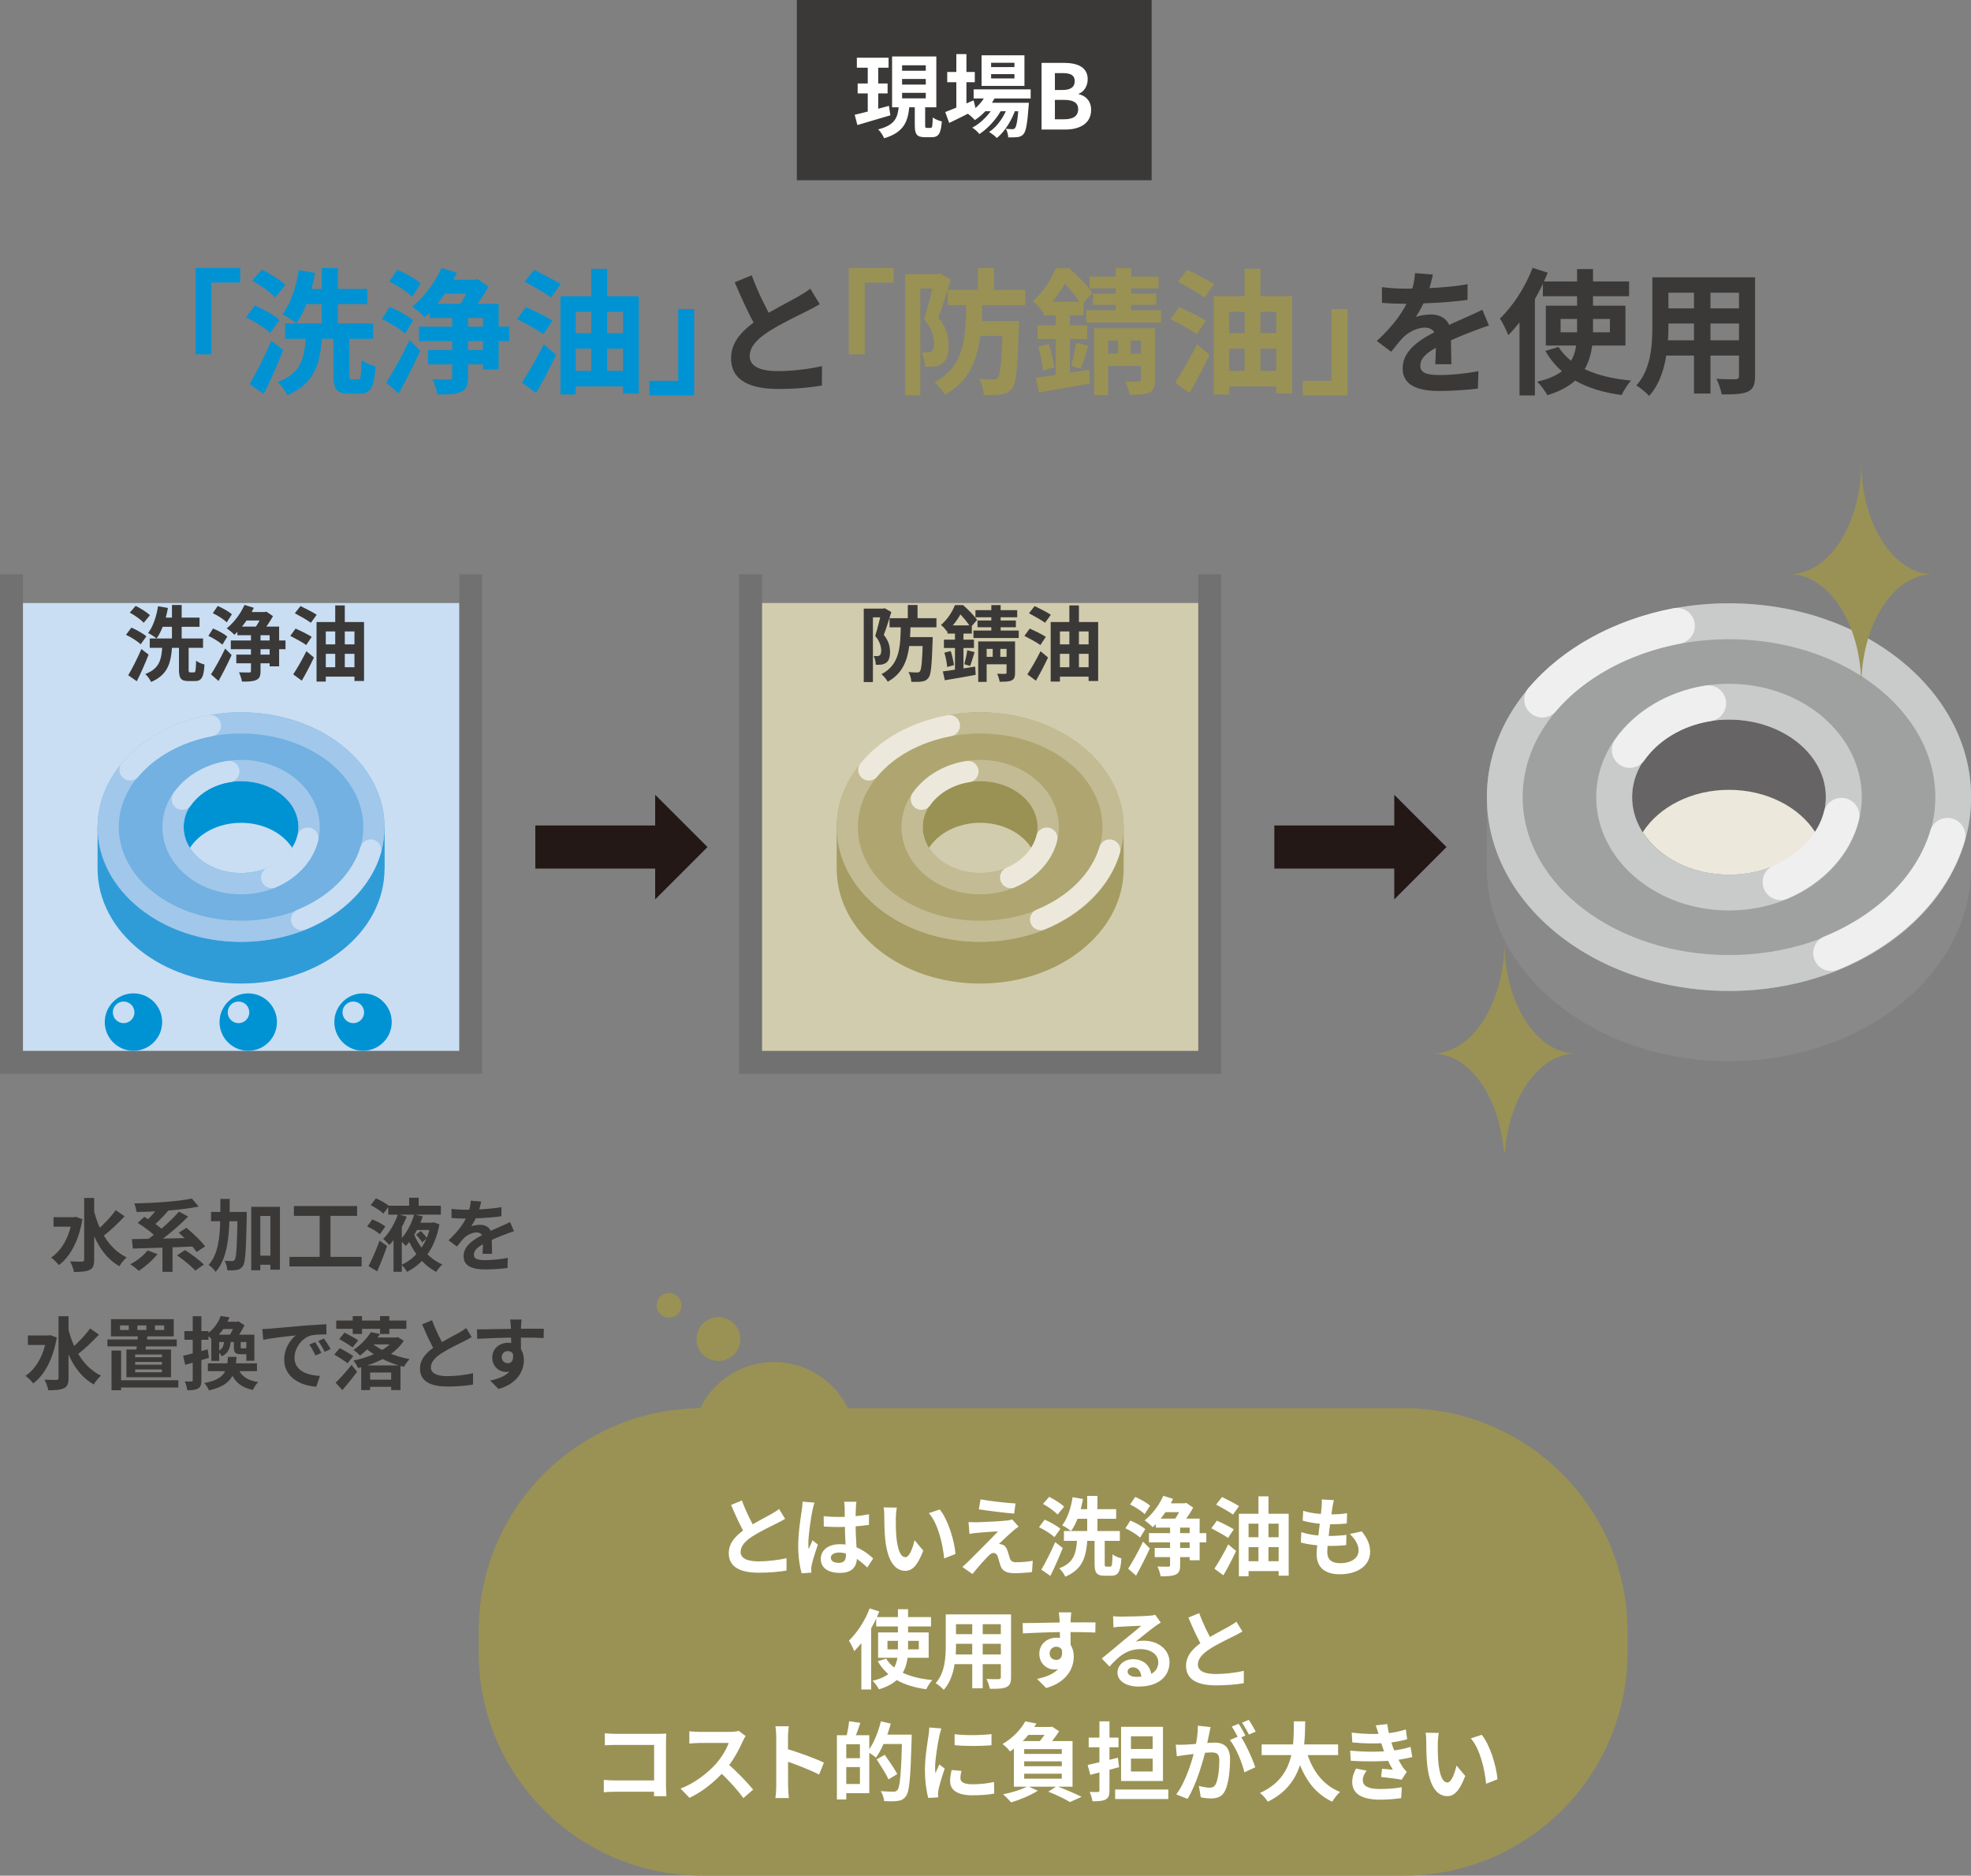 <svg width="350" height="333" viewBox="0 0 350 333" fill="none" xmlns="http://www.w3.org/2000/svg">
<rect x="0" y="0" width="350" height="333" fill="#808080" stroke="none"/>
<rect width="63" height="32" transform="translate(141.5 -0.001)" fill="#3B3938"/>
<path d="M152.156 10.247H157.788V12.023H152.156V10.247ZM152.3 14.823H157.612V16.583H152.3V14.823ZM151.772 20.375C153.324 20.023 155.644 19.399 157.852 18.791L158.108 20.471C156.092 21.079 153.916 21.703 152.252 22.199L151.772 20.375ZM160.188 14.023V15.015H164.396V14.023H160.188ZM160.188 16.487V17.463H164.396V16.487H160.188ZM160.188 11.591V12.567H164.396V11.591H160.188ZM158.412 10.023H166.268V19.047H158.412V10.023ZM162.444 18.343H164.284V22.183C164.284 22.663 164.332 22.711 164.588 22.711C164.7 22.711 165.116 22.711 165.26 22.711C165.532 22.711 165.596 22.455 165.628 20.855C165.996 21.143 166.764 21.447 167.244 21.559C167.084 23.751 166.636 24.359 165.468 24.359C165.18 24.359 164.524 24.359 164.252 24.359C162.764 24.359 162.444 23.815 162.444 22.199V18.343ZM159.612 18.807H161.484C161.244 21.543 160.556 23.479 157.004 24.551C156.812 24.071 156.332 23.335 155.948 22.967C158.988 22.199 159.404 20.839 159.612 18.807ZM154.092 10.951H155.948V20.359L154.092 20.631V10.951ZM172.892 15.863H183.02V17.479H172.892V15.863ZM174.636 18.247H181.212V19.751H174.636V18.247ZM175.244 16.455L176.892 16.871C176.076 18.727 174.636 20.327 173.116 21.319C172.844 20.999 172.204 20.423 171.836 20.167C173.308 19.335 174.588 18.007 175.244 16.455ZM180.908 18.247H182.7C182.7 18.247 182.684 18.679 182.652 18.903C182.428 22.039 182.172 23.335 181.74 23.815C181.436 24.167 181.084 24.295 180.668 24.343C180.3 24.391 179.692 24.407 179.036 24.391C179.02 23.927 178.86 23.271 178.62 22.871C179.116 22.919 179.548 22.935 179.756 22.935C179.98 22.935 180.108 22.903 180.236 22.743C180.492 22.455 180.732 21.351 180.908 18.503V18.247ZM175.996 13.159V13.927H180.14V13.159H175.996ZM175.996 11.143V11.911H180.14V11.143H175.996ZM174.3 9.815H181.916V15.255H174.3V9.815ZM168.204 12.775H173.1V14.599H168.204V12.775ZM169.82 9.607H171.612V19.559H169.82V9.607ZM167.852 19.895C169.084 19.431 171.036 18.615 172.892 17.815L173.292 19.463C171.692 20.295 169.964 21.159 168.556 21.831L167.852 19.895ZM179.084 18.551L180.38 19.255C179.772 21.175 178.428 23.399 177.004 24.503C176.668 24.135 176.108 23.703 175.628 23.431C177.18 22.471 178.492 20.407 179.084 18.551ZM176.652 18.567L177.916 19.319C177.116 20.967 175.436 22.823 173.916 23.799C173.612 23.399 173.1 22.935 172.652 22.663C174.236 21.863 175.884 20.135 176.652 18.567ZM184.956 22.999V11.159H188.86C191.292 11.159 193.148 11.879 193.148 14.087C193.148 15.175 192.556 16.279 191.548 16.647V16.711C192.812 17.015 193.756 17.927 193.756 19.511C193.756 21.895 191.772 22.999 189.18 22.999H184.956ZM187.324 15.975H188.7C190.204 15.975 190.844 15.383 190.844 14.423C190.844 13.383 190.156 12.983 188.732 12.983H187.324V15.975ZM187.324 21.175H188.972C190.572 21.175 191.452 20.599 191.452 19.383C191.452 18.231 190.604 17.735 188.972 17.735H187.324V21.175Z" fill="white"/>
<path d="M34.712 47.575H42.656V50.167H37.544V62.911H34.712V47.575ZM50.632 57.415H66.256V60.151H50.632V57.415ZM53.488 51.295H65.224V53.983H53.488V51.295ZM57.136 47.599H59.992V58.855H57.136V47.599ZM53.056 47.959L55.96 48.463C55.336 51.919 54.16 55.303 52.648 57.391C52.096 56.959 50.848 56.143 50.152 55.807C51.592 53.959 52.6 50.959 53.056 47.959ZM59.2 59.215H62.032V66.487C62.032 67.231 62.08 67.351 62.512 67.351C62.68 67.351 63.376 67.351 63.592 67.351C64.048 67.351 64.144 66.871 64.216 63.919C64.768 64.399 65.944 64.855 66.688 65.047C66.448 68.815 65.8 69.895 63.88 69.895C63.448 69.895 62.416 69.895 61.984 69.895C59.728 69.895 59.2 69.055 59.2 66.487V59.215ZM54.304 59.719H57.184C56.848 64.471 56.008 68.047 51.016 70.159C50.704 69.439 49.936 68.359 49.312 67.831C53.584 66.223 54.064 63.439 54.304 59.719ZM44.776 49.831L46.504 47.863C47.92 48.559 49.792 49.711 50.68 50.599L48.856 52.807C48.04 51.895 46.24 50.623 44.776 49.831ZM43.672 56.335L45.256 54.223C46.744 54.871 48.688 55.951 49.648 56.791L47.968 59.119C47.08 58.231 45.184 57.055 43.672 56.335ZM44.32 68.191C45.424 66.343 46.984 63.295 48.184 60.511L50.296 62.143C49.288 64.735 48.04 67.543 46.84 69.943L44.32 68.191ZM78.616 49.663H84.856V52.135H78.616V49.663ZM76 62.143H87.352V64.687H76V62.143ZM74.392 57.991H90.424V60.559H74.392V57.991ZM76.312 53.935H88.552V65.575H85.768V56.455H76.312V53.935ZM80.296 55.351H83.104V66.991C83.104 68.407 82.816 69.151 81.832 69.583C80.92 70.015 79.528 70.063 77.656 70.039C77.536 69.271 77.152 68.095 76.792 67.327C77.992 67.375 79.384 67.375 79.768 67.375C80.176 67.351 80.296 67.279 80.296 66.943V55.351ZM78.4 47.575L81.136 48.415C79.744 51.415 77.512 54.439 75.448 56.335C74.968 55.807 73.84 54.871 73.192 54.439C75.256 52.807 77.248 50.191 78.4 47.575ZM83.704 49.663H84.352L84.808 49.543L86.752 50.863C85.936 52.375 84.568 54.391 83.464 55.639C82.936 55.231 82.048 54.631 81.472 54.319C82.336 53.167 83.296 51.343 83.704 50.215V49.663ZM69.112 49.999L70.552 47.887C71.944 48.463 73.792 49.495 74.704 50.335L73.192 52.687C72.352 51.823 70.552 50.671 69.112 49.999ZM67.816 56.647L69.184 54.487C70.576 55.039 72.448 56.047 73.36 56.863L71.92 59.239C71.056 58.423 69.232 57.295 67.816 56.647ZM68.584 67.927C69.76 66.127 71.416 63.127 72.736 60.367L74.632 62.263C73.48 64.807 72.088 67.543 70.792 69.871L68.584 67.927ZM101.152 65.839H112.048V68.599H101.152V65.839ZM101.224 59.143H111.952V61.903H101.224V59.143ZM104.992 47.719H107.8V67.735H104.992V47.719ZM99.52 52.591H113.44V69.871H110.632V55.351H102.232V70.039H99.52V52.591ZM93.16 50.023L94.816 47.911C96.256 48.607 98.464 49.711 99.568 50.455L97.864 52.807C96.832 52.039 94.672 50.815 93.16 50.023ZM91.816 56.647L93.376 54.511C94.84 55.159 97.024 56.215 98.104 56.935L96.496 59.335C95.488 58.591 93.328 57.415 91.816 56.647ZM92.68 67.927C93.76 66.295 95.32 63.631 96.544 61.135L98.752 62.983C97.696 65.239 96.424 67.663 95.2 69.775L92.68 67.927ZM123.264 70.207H115.32V67.615H120.432V54.871H123.264V70.207Z" fill="#0093D4"/>
<path d="M145.562 54.007C144.818 54.439 144.05 54.871 143.162 55.303C141.674 56.047 138.674 57.463 136.466 58.879C134.474 60.175 133.13 61.567 133.13 63.223C133.13 64.951 134.81 65.887 138.146 65.887C140.594 65.887 143.834 65.503 145.97 64.999L145.946 68.455C143.882 68.791 141.362 69.055 138.242 69.055C133.442 69.055 129.818 67.711 129.818 63.583C129.818 60.535 132.05 58.399 134.906 56.527C137.186 55.015 140.21 53.527 141.674 52.687C142.586 52.159 143.258 51.751 143.882 51.247L145.562 54.007ZM133.49 48.871C134.642 52.063 136.154 54.943 137.282 56.959L134.546 58.543C133.226 56.359 131.786 53.215 130.466 50.119L133.49 48.871ZM254.445 48.751C254.253 49.639 253.941 51.055 253.269 52.783C252.765 53.959 252.069 55.327 251.397 56.287C252.045 55.999 253.317 55.831 254.133 55.831C256.125 55.831 257.637 57.007 257.637 59.239C257.637 60.535 257.709 63.151 257.733 64.663H254.853C254.949 63.535 254.997 61.495 254.973 60.199C254.973 58.663 254.013 58.159 253.005 58.159C251.685 58.159 250.173 58.951 249.261 59.815C248.541 60.535 247.869 61.399 247.053 62.455L244.485 60.535C247.557 57.703 249.405 55.111 250.413 52.471C250.893 51.175 251.205 49.711 251.277 48.487L254.445 48.751ZM245.397 50.983C246.621 51.151 248.397 51.247 249.621 51.247C252.789 51.247 257.133 51.079 260.613 50.455L260.589 53.239C257.205 53.719 252.381 53.935 249.453 53.935C248.469 53.935 246.717 53.887 245.397 53.767V50.983ZM264.405 57.799C263.661 58.015 262.365 58.495 261.549 58.807C259.989 59.407 257.829 60.271 255.573 61.423C253.389 62.551 252.213 63.583 252.213 64.903C252.213 66.223 253.365 66.583 255.693 66.583C257.733 66.583 260.421 66.319 262.533 65.887L262.437 68.983C260.829 69.199 257.901 69.415 255.621 69.415C251.877 69.415 249.069 68.479 249.069 65.383C249.069 62.047 252.501 60.079 255.381 58.639C257.589 57.487 259.101 56.911 260.541 56.239C261.477 55.831 262.317 55.447 263.229 54.991L264.405 57.799ZM273.975 49.975H289.287V52.591H273.975V49.975ZM277.119 56.623V58.999H285.879V56.623H277.119ZM274.503 54.271H288.639V61.351H274.503V54.271ZM276.759 61.591C278.895 65.047 283.431 66.991 289.647 67.567C289.047 68.191 288.327 69.343 287.967 70.135C281.463 69.247 277.023 66.823 274.407 62.311L276.759 61.591ZM280.047 47.767H282.879V58.735C282.879 63.631 281.655 68.095 274.767 70.159C274.431 69.511 273.591 68.359 272.967 67.759C279.423 66.319 280.047 62.647 280.047 58.711V47.767ZM272.151 47.551L274.839 48.415C273.207 52.495 270.567 56.791 267.831 59.503C267.591 58.831 266.823 57.247 266.343 56.551C268.623 54.391 270.855 50.983 272.151 47.551ZM269.823 54.247L272.535 51.511L272.559 51.535V70.207H269.823V54.247ZM295.071 49.231H309.807V51.967H295.071V49.231ZM295.071 54.751H309.855V57.439H295.071V54.751ZM295.023 60.415H309.951V63.127H295.023V60.415ZM293.415 49.231H296.271V57.871C296.271 61.687 295.791 67.087 292.839 70.303C292.383 69.751 291.207 68.791 290.583 68.431C293.199 65.527 293.415 61.231 293.415 57.847V49.231ZM308.799 49.231H311.655V66.775C311.655 68.311 311.319 69.079 310.359 69.535C309.351 69.991 307.911 70.039 305.727 70.015C305.607 69.247 305.175 67.999 304.791 67.255C306.159 67.351 307.743 67.327 308.175 67.327C308.631 67.303 308.799 67.159 308.799 66.751V49.231ZM300.807 50.311H303.735V69.871H300.807V50.311Z" fill="#3B3938"/>
<path d="M150.727 47.575H158.671V50.167H153.559V62.911H150.727V47.575ZM168.304 51.463H182.056V54.151H168.304V51.463ZM173.152 57.007H179.08V59.623H173.152V57.007ZM173.656 47.599H176.512V52.399H173.656V47.599ZM178.072 57.007H180.952C180.952 57.007 180.928 57.823 180.928 58.207C180.688 65.239 180.472 68.023 179.728 68.935C179.176 69.655 178.624 69.895 177.808 70.015C177.112 70.159 175.936 70.135 174.688 70.111C174.664 69.247 174.328 68.047 173.848 67.255C174.904 67.351 175.888 67.375 176.368 67.375C176.752 67.375 176.968 67.303 177.208 67.039C177.664 66.487 177.904 64.039 178.072 57.511V57.007ZM171.616 52.903H174.472C174.304 60.559 173.896 66.703 167.776 70.087C167.416 69.391 166.576 68.383 165.928 67.879C171.448 64.975 171.496 59.767 171.616 52.903ZM160.744 48.655H166.768V51.223H163.432V70.183H160.744V48.655ZM165.976 48.655H166.456L166.864 48.535L168.832 49.663C168.184 51.775 167.344 54.463 166.624 56.359C168.16 58.255 168.448 59.935 168.448 61.351C168.448 62.935 168.112 63.967 167.32 64.519C166.936 64.807 166.456 64.975 165.928 65.071C165.472 65.119 164.848 65.119 164.272 65.119C164.248 64.375 164.056 63.271 163.648 62.551C164.08 62.575 164.416 62.575 164.728 62.575C164.992 62.575 165.232 62.503 165.424 62.359C165.712 62.143 165.856 61.663 165.856 60.967C165.856 59.839 165.52 58.327 164.104 56.671C164.8 54.511 165.616 51.055 165.976 49.519V48.655ZM198.544 59.215H200.776V64.039H198.544V59.215ZM194.296 58.279H203.416V60.463H196.768V70.135H194.296V58.279ZM202.6 58.279H205.096V67.447C205.096 68.623 204.904 69.319 204.088 69.703C203.272 70.087 202.144 70.087 200.584 70.087C200.488 69.391 200.152 68.407 199.84 67.735C200.8 67.783 201.88 67.783 202.168 67.783C202.48 67.783 202.6 67.687 202.6 67.423V58.279ZM195.76 62.791H203.704V64.975H195.76V62.791ZM185.272 53.575H192.424V55.975H185.272V53.575ZM184.24 57.751H193.048V60.199H184.24V57.751ZM184.384 61.567L186.232 61.087C186.664 62.407 187.048 64.111 187.192 65.215L185.2 65.767C185.128 64.615 184.768 62.911 184.384 61.567ZM183.928 67.063C186.328 66.751 189.952 66.199 193.408 65.647L193.552 68.071C190.432 68.671 187.048 69.223 184.504 69.655L183.928 67.063ZM191.08 60.871L193.24 61.399C192.784 62.839 192.328 64.447 191.92 65.455L190.216 64.951C190.528 63.823 190.936 62.071 191.08 60.871ZM187.48 54.607H189.976V67.495L187.48 67.927V54.607ZM187.48 47.623H189.04V48.151H189.856V48.919C188.944 50.743 187.504 53.215 185.128 55.375C184.768 54.775 183.928 53.839 183.376 53.455C185.368 51.751 186.736 49.495 187.48 47.623ZM187.84 47.623H189.856C191.296 48.895 193.096 50.695 193.96 51.967L192.064 54.175C191.32 52.903 189.664 50.791 188.296 49.639H187.84V47.623ZM193.48 49.111H205.72V51.199H193.48V49.111ZM194.08 52.135H205.336V54.127H194.08V52.135ZM192.904 55.087H206.176V57.271H192.904V55.087ZM198.136 47.623H200.872V56.479H198.136V47.623ZM217.168 65.839H228.064V68.599H217.168V65.839ZM217.24 59.143H227.968V61.903H217.24V59.143ZM221.008 47.719H223.816V67.735H221.008V47.719ZM215.536 52.591H229.456V69.871H226.648V55.351H218.248V70.039H215.536V52.591ZM209.176 50.023L210.832 47.911C212.272 48.607 214.48 49.711 215.584 50.455L213.88 52.807C212.848 52.039 210.688 50.815 209.176 50.023ZM207.832 56.647L209.392 54.511C210.856 55.159 213.04 56.215 214.12 56.935L212.512 59.335C211.504 58.591 209.344 57.415 207.832 56.647ZM208.696 67.927C209.776 66.295 211.336 63.631 212.56 61.135L214.768 62.983C213.712 65.239 212.44 67.663 211.216 69.775L208.696 67.927ZM239.28 70.207H231.336V67.615H236.448V54.871H239.28V70.207Z" fill="#9A9254"/>
<path d="M9.501 216.09H13.407V217.784H9.501V216.09ZM14.947 212.674H16.725V223.636C16.725 224.644 16.515 225.148 15.927 225.456C15.325 225.75 14.401 225.82 13.127 225.82C13.057 225.302 12.721 224.448 12.455 223.944C13.379 223.986 14.261 223.986 14.569 223.986C14.849 223.972 14.947 223.888 14.947 223.622V212.674ZM12.833 216.09H13.183L13.477 216.034L14.639 216.454C13.995 220.276 12.455 223.132 10.453 224.602C10.159 224.21 9.473 223.524 9.067 223.272C10.985 221.984 12.357 219.548 12.833 216.454V216.09ZM16.627 214.718C17.523 218.428 19.357 221.732 22.493 223.23C22.073 223.58 21.485 224.28 21.205 224.798C17.957 222.964 16.291 219.324 15.297 214.998L16.627 214.718ZM20.547 214.844L22.129 215.95C20.939 217.21 19.441 218.624 18.265 219.506L17.061 218.554C18.195 217.616 19.679 216.09 20.547 214.844ZM26.217 221.998L27.967 222.656C27.099 223.748 25.741 224.91 24.649 225.624C24.299 225.288 23.571 224.728 23.123 224.462C24.271 223.874 25.503 222.908 26.217 221.998ZM31.439 222.88L32.853 221.928C33.959 222.642 35.457 223.734 36.199 224.504L34.673 225.582C34.029 224.826 32.587 223.664 31.439 222.88ZM24.453 217.112L25.615 216.034C26.777 216.692 28.331 217.742 29.087 218.526L27.827 219.744C27.141 218.96 25.657 217.84 24.453 217.112ZM31.733 218.848L33.105 217.98C34.253 218.932 35.723 220.318 36.423 221.284L34.911 222.278C34.295 221.326 32.881 219.87 31.733 218.848ZM28.849 220.752H30.641V225.806H28.849V220.752ZM23.417 219.982C26.259 219.954 30.739 219.856 34.771 219.772L34.687 221.284C30.711 221.466 26.441 221.592 23.585 221.662L23.417 219.982ZM31.775 215.11L33.413 215.978C31.593 217.84 29.171 219.828 27.281 221.088L25.951 220.22C27.869 218.946 30.291 216.832 31.775 215.11ZM28.233 214.144L29.885 214.942C29.003 215.964 27.925 217.056 27.099 217.742L25.727 217C26.553 216.272 27.617 215.082 28.233 214.144ZM34.085 212.786L35.275 214.214C32.167 214.844 27.883 215.124 24.243 215.166C24.201 214.732 24.005 214.046 23.851 213.654C27.463 213.584 31.579 213.304 34.085 212.786ZM45.355 222.922H48.953V224.546H45.355V222.922ZM37.473 215.166H42.611V216.818H37.473V215.166ZM44.613 214.256H49.709V225.414H48.015V215.88H46.223V225.526H44.613V214.256ZM42.191 215.166H43.815C43.815 215.166 43.815 215.726 43.815 215.936C43.689 221.928 43.591 224.084 43.143 224.742C42.821 225.204 42.527 225.372 42.065 225.456C41.645 225.554 41.015 225.554 40.371 225.526C40.343 225.036 40.161 224.308 39.881 223.832C40.441 223.888 40.945 223.888 41.211 223.888C41.421 223.902 41.547 223.832 41.687 223.636C41.981 223.216 42.093 221.2 42.191 215.544V215.166ZM39.139 212.856H40.791C40.777 218.372 40.721 223.02 38.299 225.806C38.033 225.4 37.473 224.84 37.053 224.574C39.237 222.11 39.125 217.98 39.139 212.856ZM52.187 214.116H63.415V215.866H52.187V214.116ZM51.403 223.146H64.213V224.84H51.403V223.146ZM56.765 215.068H58.683V223.818H56.765V215.068ZM73.887 219.212L74.699 218.554C75.119 218.918 75.595 219.464 75.805 219.828L74.965 220.584C74.769 220.192 74.293 219.618 73.887 219.212ZM68.945 214.06H78.283V215.642H68.945V214.06ZM73.747 217.07H76.785V218.372H73.747V217.07ZM72.655 212.646H74.349V214.732H72.655V212.646ZM70.667 215.558L72.221 216.006C71.507 217.742 70.401 219.744 69.141 221.032C68.889 220.724 68.385 220.234 68.049 219.968C69.183 218.848 70.191 217 70.667 215.558ZM73.551 215.6L75.077 215.964C74.433 217.812 73.369 219.884 72.053 221.2C71.801 220.892 71.311 220.402 71.003 220.164C72.179 219.016 73.131 217.126 73.551 215.6ZM76.491 217.07H76.771L77.023 217L78.031 217.364C77.247 221.648 75.161 224.336 72.277 225.806C72.067 225.428 71.647 224.84 71.311 224.546C73.901 223.398 75.861 220.808 76.491 217.35V217.07ZM65.823 213.962L66.761 212.744C67.545 213.094 68.567 213.654 69.085 214.116L68.077 215.46C67.615 214.984 66.621 214.354 65.823 213.962ZM65.193 217.742L66.117 216.496C66.915 216.804 67.923 217.322 68.427 217.77L67.433 219.128C66.985 218.68 65.977 218.092 65.193 217.742ZM65.445 224.784C66.019 223.678 66.803 221.914 67.405 220.262L68.735 221.2C68.231 222.698 67.587 224.322 66.971 225.708L65.445 224.784ZM73.467 218.974C74.377 221.354 76.225 223.482 78.549 224.49C78.199 224.784 77.709 225.4 77.471 225.806C75.063 224.56 73.257 222.194 72.207 219.352L73.467 218.974ZM69.883 218.512L71.311 217.084L71.353 217.098V225.792H69.883V218.512ZM85.454 213.318C85.342 213.836 85.16 214.662 84.768 215.67C84.474 216.356 84.068 217.154 83.676 217.714C84.054 217.546 84.796 217.448 85.272 217.448C86.434 217.448 87.316 218.134 87.316 219.436C87.316 220.192 87.358 221.718 87.372 222.6H85.692C85.748 221.942 85.776 220.752 85.762 219.996C85.762 219.1 85.202 218.806 84.614 218.806C83.844 218.806 82.962 219.268 82.43 219.772C82.01 220.192 81.618 220.696 81.142 221.312L79.644 220.192C81.436 218.54 82.514 217.028 83.102 215.488C83.382 214.732 83.564 213.878 83.606 213.164L85.454 213.318ZM80.176 214.62C80.89 214.718 81.926 214.774 82.64 214.774C84.488 214.774 87.022 214.676 89.052 214.312L89.038 215.936C87.064 216.216 84.25 216.342 82.542 216.342C81.968 216.342 80.946 216.314 80.176 216.244V214.62ZM91.264 218.596C90.83 218.722 90.074 219.002 89.598 219.184C88.688 219.534 87.428 220.038 86.112 220.71C84.838 221.368 84.152 221.97 84.152 222.74C84.152 223.51 84.824 223.72 86.182 223.72C87.372 223.72 88.94 223.566 90.172 223.314L90.116 225.12C89.178 225.246 87.47 225.372 86.14 225.372C83.956 225.372 82.318 224.826 82.318 223.02C82.318 221.074 84.32 219.926 86 219.086C87.288 218.414 88.17 218.078 89.01 217.686C89.556 217.448 90.046 217.224 90.578 216.958L91.264 218.596ZM4.948 237.09H8.854V238.784H4.948V237.09ZM10.394 233.674H12.172V244.636C12.172 245.644 11.962 246.148 11.374 246.456C10.772 246.75 9.848 246.82 8.574 246.82C8.504 246.302 8.168 245.448 7.902 244.944C8.826 244.986 9.708 244.986 10.016 244.986C10.296 244.972 10.394 244.888 10.394 244.622V233.674ZM8.28 237.09H8.63L8.924 237.034L10.086 237.454C9.442 241.276 7.902 244.132 5.9 245.602C5.606 245.21 4.92 244.524 4.514 244.272C6.432 242.984 7.804 240.548 8.28 237.454V237.09ZM12.074 235.718C12.97 239.428 14.804 242.732 17.94 244.23C17.52 244.58 16.932 245.28 16.652 245.798C13.404 243.964 11.738 240.324 10.744 235.998L12.074 235.718ZM15.994 235.844L17.576 236.95C16.386 238.21 14.888 239.624 13.712 240.506L12.508 239.554C13.642 238.616 15.126 237.09 15.994 235.844ZM27.516 235.312V236.124H29.154V235.312H27.516ZM24.394 235.312V236.124H25.99V235.312H24.394ZM21.314 235.312V236.124H22.868V235.312H21.314ZM19.704 234.206H30.848V237.258H19.704V234.206ZM19.074 237.804H31.38V239.036H19.074V237.804ZM20.488 245.042H31.674V246.33H20.488V245.042ZM19.802 239.778H21.51V246.82H19.802V239.778ZM24.002 241.794V242.284H28.748V241.794H24.002ZM24.002 243.124V243.628H28.748V243.124H24.002ZM24.002 240.478V240.954H28.748V240.478H24.002ZM22.448 239.582H30.372V244.51H22.448V239.582ZM24.52 236.978L26.2 237.09C26.088 238.098 25.906 239.302 25.752 240.086H24.128C24.282 239.26 24.436 238 24.52 236.978ZM39.192 233.632L40.746 233.87C40.144 235.382 39.262 236.81 37.722 237.958C37.484 237.608 36.966 237.132 36.616 236.922C37.974 236.012 38.8 234.766 39.192 233.632ZM39.584 234.654H42.328V235.942H38.814L39.584 234.654ZM39.808 237.902H40.998C40.9 239.26 40.606 240.212 39.374 240.8C39.234 240.506 38.912 240.1 38.66 239.904C39.556 239.512 39.766 238.868 39.808 237.902ZM41.53 237.958H42.748V239.106C42.748 239.358 42.762 239.386 42.972 239.386C43.056 239.386 43.406 239.386 43.504 239.386C43.672 239.386 43.728 239.344 43.756 239.218C43.98 239.386 44.456 239.554 44.792 239.61C44.666 240.226 44.33 240.422 43.686 240.422C43.49 240.422 42.972 240.422 42.776 240.422C41.74 240.422 41.53 240.128 41.53 239.106V237.958ZM36.91 242.046H45.632V243.432H36.91V242.046ZM42.118 242.508C42.608 244.104 43.728 245.056 45.856 245.378C45.506 245.686 45.1 246.344 44.904 246.764C42.426 246.246 41.292 244.93 40.662 242.662L42.118 242.508ZM38.926 236.95H44.106V238.266H38.926V241.612H37.526V236.95H38.926ZM43.742 236.95H45.17V241.584H43.742V236.95ZM41.782 234.654H42.118L42.356 234.598L43.42 235.27C43.014 236.124 42.342 237.202 41.824 237.888C41.516 237.664 41.026 237.356 40.69 237.188C41.11 236.558 41.572 235.55 41.782 234.934V234.654ZM40.48 240.898H42.006C41.796 244.062 41.166 245.91 37.106 246.848C36.966 246.456 36.588 245.854 36.28 245.546C39.92 244.846 40.312 243.46 40.48 240.898ZM32.514 240.702C33.634 240.45 35.3 240.002 36.882 239.554L37.106 241.066C35.664 241.514 34.124 241.962 32.892 242.312L32.514 240.702ZM32.738 236.32H37.022V237.86H32.738V236.32ZM34.222 233.674H35.762V245.028C35.762 245.812 35.622 246.246 35.188 246.498C34.768 246.764 34.166 246.82 33.256 246.82C33.214 246.4 33.018 245.714 32.822 245.252C33.326 245.28 33.816 245.28 33.984 245.266C34.152 245.266 34.222 245.224 34.222 245.028V233.674ZM46.572 235.956C47.117 235.942 47.678 235.914 47.944 235.886C49.105 235.774 51.416 235.578 53.977 235.354C55.434 235.242 56.959 235.144 57.953 235.102L57.968 236.908C57.212 236.908 56.008 236.922 55.252 237.09C53.572 237.538 52.297 239.358 52.297 241.024C52.297 243.32 54.453 244.16 56.819 244.272L56.161 246.19C53.236 246.008 50.464 244.426 50.464 241.388C50.464 239.386 51.597 237.79 52.535 237.076C51.233 237.216 48.364 237.524 46.754 237.874L46.572 235.956ZM55.965 238.28C56.301 238.77 56.806 239.624 57.072 240.184L56.022 240.646C55.657 239.89 55.364 239.33 54.929 238.714L55.965 238.28ZM57.52 237.636C57.883 238.126 58.416 238.952 58.709 239.498L57.66 240.002C57.282 239.246 56.959 238.714 56.511 238.098L57.52 237.636ZM65.32 244.944H69.954V246.218H65.32V244.944ZM66.019 237.454H70.388V238.686H66.019V237.454ZM64.144 242.41H71.115V246.792H69.463V243.67H65.725V246.792H64.144V242.41ZM66.047 238.462C67.433 239.708 70.192 240.814 72.725 241.304C72.389 241.64 71.942 242.27 71.718 242.662C69.183 242.046 66.412 240.73 64.718 239.162L66.047 238.462ZM70.066 237.454H70.374L70.639 237.384L71.704 238.028C70.108 240.548 66.761 242.116 63.584 242.886C63.416 242.494 63.051 241.864 62.758 241.542C65.698 240.982 68.889 239.54 70.066 237.692V237.454ZM59.593 245.49C60.364 244.748 61.483 243.502 62.422 242.326L63.416 243.544C62.617 244.622 61.679 245.784 60.797 246.792L59.593 245.49ZM60.237 237.72L61.19 236.586C61.917 236.964 63.038 237.566 63.611 237.958L62.617 239.218C62.086 238.826 60.98 238.154 60.237 237.72ZM59.355 240.492L60.322 239.344C61.078 239.722 62.184 240.352 62.73 240.772L61.721 242.032C61.203 241.612 60.126 240.926 59.355 240.492ZM65.865 236.502L67.475 236.838C66.566 238.196 65.418 239.512 63.919 240.674C63.654 240.352 63.121 239.876 62.758 239.666C64.157 238.742 65.236 237.496 65.865 236.502ZM62.632 233.66H64.284V236.838H62.632V233.66ZM67.49 233.66H69.141V236.838H67.49V233.66ZM59.706 234.444H72.165V235.914H59.706V234.444ZM83.764 237.384C83.33 237.636 82.882 237.888 82.364 238.14C81.496 238.574 79.746 239.4 78.458 240.226C77.296 240.982 76.512 241.794 76.512 242.76C76.512 243.768 77.492 244.314 79.438 244.314C80.866 244.314 82.756 244.09 84.002 243.796L83.988 245.812C82.784 246.008 81.314 246.162 79.494 246.162C76.694 246.162 74.58 245.378 74.58 242.97C74.58 241.192 75.882 239.946 77.548 238.854C78.878 237.972 80.642 237.104 81.496 236.614C82.028 236.306 82.42 236.068 82.784 235.774L83.764 237.384ZM76.722 234.388C77.394 236.25 78.276 237.93 78.934 239.106L77.338 240.03C76.568 238.756 75.728 236.922 74.958 235.116L76.722 234.388ZM92.619 234.262C92.577 234.5 92.535 235.242 92.521 235.466C92.479 236.39 92.507 239.246 92.521 240.366L90.771 239.778C90.771 238.91 90.771 236.222 90.715 235.48C90.673 234.92 90.617 234.444 90.589 234.262H92.619ZM84.695 236.012C86.781 236.012 90.477 235.9 92.227 235.9C93.655 235.9 95.783 235.886 96.567 235.9L96.539 237.552C95.671 237.51 94.243 237.468 92.185 237.468C89.637 237.468 86.851 237.58 84.737 237.692L84.695 236.012ZM92.283 240.156C92.283 242.438 91.443 243.572 89.833 243.572C88.755 243.572 87.411 242.718 87.411 241.01C87.411 239.428 88.699 238.392 90.211 238.392C92.059 238.392 93.025 239.75 93.025 241.486C93.025 243.32 91.947 245.63 88.531 246.596L87.047 245.112C89.427 244.594 91.289 243.656 91.289 241.206C91.289 240.296 90.799 239.862 90.183 239.862C89.637 239.862 89.091 240.24 89.091 240.982C89.091 241.612 89.609 242.018 90.183 242.018C90.841 242.018 91.415 241.458 90.967 239.792L92.283 240.156Z" fill="#3B3938"/>
<g clip-path="url(#clip0_893_3072)">
<path d="M83.589 107.059H2.039V188.607H83.589V107.059Z" fill="#C9DEF3"/>
<path d="M95.06 150.381H117.602" stroke="#231815" stroke-width="7.652" stroke-miterlimit="10"/>
<path d="M116.342 141.105V159.674L125.635 150.381L116.342 141.105Z" fill="#231815"/>
<path d="M226.289 150.381H248.831" stroke="#231815" stroke-width="7.652" stroke-miterlimit="10"/>
<path d="M247.588 141.105V159.674L256.864 150.381L247.588 141.105Z" fill="#231815"/>
<path d="M214.836 107.059H133.286V188.607H214.836V107.059Z" fill="#D2CCAE"/>
<path d="M157.96 109.75H166.291V111.379H157.96V109.75ZM160.897 113.109H164.488V114.694H160.897V113.109ZM161.202 107.409H162.932V110.317H161.202V107.409ZM163.878 113.109H165.622C165.622 113.109 165.608 113.603 165.608 113.836C165.462 118.096 165.332 119.783 164.881 120.335C164.546 120.772 164.212 120.917 163.718 120.99C163.296 121.077 162.583 121.062 161.827 121.048C161.813 120.524 161.609 119.797 161.318 119.318C161.958 119.376 162.554 119.39 162.845 119.39C163.078 119.39 163.209 119.347 163.354 119.187C163.63 118.852 163.776 117.369 163.878 113.414V113.109ZM159.966 110.623H161.697C161.595 115.261 161.348 118.983 157.64 121.033C157.422 120.612 156.913 120.001 156.52 119.696C159.864 117.936 159.894 114.781 159.966 110.623ZM153.38 108.049H157.029V109.605H155.008V121.091H153.38V108.049ZM156.549 108.049H156.84L157.087 107.976L158.28 108.66C157.887 109.939 157.378 111.568 156.942 112.716C157.872 113.865 158.047 114.883 158.047 115.741C158.047 116.7 157.843 117.326 157.364 117.66C157.131 117.834 156.84 117.936 156.52 117.994C156.244 118.024 155.866 118.024 155.517 118.024C155.502 117.573 155.386 116.904 155.139 116.468C155.401 116.482 155.604 116.482 155.793 116.482C155.953 116.482 156.099 116.439 156.215 116.351C156.389 116.221 156.477 115.93 156.477 115.508C156.477 114.825 156.273 113.909 155.415 112.905C155.837 111.597 156.331 109.503 156.549 108.572V108.049ZM176.28 114.447H177.632V117.369H176.28V114.447ZM173.707 113.88H179.232V115.203H175.204V121.062H173.707V113.88ZM178.737 113.88H180.25V119.434C180.25 120.146 180.133 120.568 179.639 120.801C179.145 121.033 178.461 121.033 177.516 121.033C177.458 120.612 177.254 120.015 177.065 119.608C177.647 119.637 178.301 119.637 178.476 119.637C178.665 119.637 178.737 119.579 178.737 119.419V113.88ZM174.594 116.613H179.406V117.936H174.594V116.613ZM168.24 111.03H172.572V112.484H168.24V111.03ZM167.614 113.56H172.951V115.043H167.614V113.56ZM167.702 115.872L168.821 115.581C169.083 116.38 169.316 117.413 169.403 118.082L168.196 118.416C168.152 117.718 167.934 116.686 167.702 115.872ZM167.425 119.201C168.879 119.012 171.075 118.678 173.169 118.343L173.256 119.812C171.366 120.175 169.316 120.51 167.774 120.772L167.425 119.201ZM171.758 115.45L173.067 115.77C172.791 116.642 172.514 117.616 172.267 118.227L171.235 117.922C171.424 117.238 171.671 116.177 171.758 115.45ZM169.577 111.655H171.089V119.463L169.577 119.725V111.655ZM169.577 107.424H170.522V107.744H171.017V108.209C170.464 109.314 169.592 110.812 168.152 112.12C167.934 111.757 167.425 111.19 167.091 110.957C168.298 109.925 169.127 108.558 169.577 107.424ZM169.795 107.424H171.017C171.889 108.194 172.98 109.285 173.503 110.056L172.354 111.393C171.904 110.623 170.9 109.343 170.072 108.645H169.795V107.424ZM173.212 108.325H180.628V109.59H173.212V108.325ZM173.576 110.157H180.395V111.364H173.576V110.157ZM172.863 111.946H180.904V113.269H172.863V111.946ZM176.033 107.424H177.691V112.789H176.033V107.424ZM187.563 118.46H194.164V120.132H187.563V118.46ZM187.607 114.403H194.106V116.075H187.607V114.403ZM189.89 107.482H191.591V119.608H189.89V107.482ZM186.575 110.434H195.008V120.902H193.307V112.106H188.218V121.004H186.575V110.434ZM182.721 108.878L183.725 107.598C184.597 108.02 185.935 108.689 186.604 109.14L185.571 110.564C184.946 110.099 183.637 109.358 182.721 108.878ZM181.907 112.891L182.852 111.597C183.739 111.989 185.062 112.629 185.717 113.065L184.743 114.519C184.132 114.069 182.823 113.356 181.907 112.891ZM182.431 119.725C183.085 118.736 184.03 117.122 184.772 115.61L186.109 116.729C185.47 118.096 184.699 119.565 183.957 120.844L182.431 119.725Z" fill="#3B3938"/>
<path d="M26.592 113.356H36.058V115.014H26.592V113.356ZM28.323 109.648H35.433V111.277H28.323V109.648ZM30.533 107.409H32.263V114.229H30.533V107.409ZM28.061 107.627L29.82 107.933C29.442 110.026 28.73 112.077 27.814 113.342C27.479 113.08 26.723 112.586 26.301 112.382C27.174 111.262 27.785 109.445 28.061 107.627ZM31.783 114.447H33.499V118.852C33.499 119.303 33.528 119.376 33.789 119.376C33.891 119.376 34.313 119.376 34.444 119.376C34.72 119.376 34.778 119.085 34.822 117.297C35.156 117.587 35.869 117.864 36.319 117.98C36.174 120.263 35.782 120.917 34.618 120.917C34.357 120.917 33.731 120.917 33.47 120.917C32.103 120.917 31.783 120.408 31.783 118.852V114.447ZM28.817 114.752H30.562C30.358 117.631 29.849 119.797 26.825 121.077C26.636 120.641 26.171 119.986 25.793 119.667C28.381 118.692 28.671 117.006 28.817 114.752ZM23.044 108.761L24.091 107.569C24.949 107.991 26.083 108.689 26.621 109.227L25.516 110.564C25.022 110.012 23.931 109.241 23.044 108.761ZM22.376 112.702L23.335 111.422C24.237 111.815 25.415 112.469 25.996 112.978L24.978 114.388C24.44 113.851 23.292 113.138 22.376 112.702ZM22.768 119.885C23.437 118.765 24.382 116.918 25.109 115.232L26.389 116.221C25.778 117.791 25.022 119.492 24.295 120.946L22.768 119.885ZM43.546 108.66H47.326V110.157H43.546V108.66ZM41.961 116.221H48.839V117.762H41.961V116.221ZM40.987 113.705H50.7V115.261H40.987V113.705ZM42.15 111.248H49.566V118.3H47.879V112.775H42.15V111.248ZM44.564 112.106H46.265V119.158C46.265 120.015 46.09 120.466 45.494 120.728C44.942 120.99 44.098 121.019 42.964 121.004C42.892 120.539 42.659 119.826 42.441 119.361C43.168 119.39 44.011 119.39 44.244 119.39C44.491 119.376 44.564 119.332 44.564 119.129V112.106ZM43.415 107.395L45.073 107.904C44.229 109.721 42.877 111.553 41.627 112.702C41.336 112.382 40.653 111.815 40.26 111.553C41.51 110.564 42.717 108.98 43.415 107.395ZM46.628 108.66H47.021L47.297 108.587L48.475 109.387C47.981 110.303 47.152 111.524 46.483 112.28C46.163 112.033 45.625 111.669 45.276 111.48C45.8 110.783 46.381 109.678 46.628 108.994V108.66ZM37.788 108.863L38.66 107.584C39.504 107.933 40.623 108.558 41.176 109.067L40.26 110.492C39.751 109.968 38.66 109.27 37.788 108.863ZM37.003 112.891L37.832 111.582C38.675 111.917 39.809 112.527 40.362 113.022L39.489 114.461C38.966 113.967 37.861 113.283 37.003 112.891ZM37.468 119.725C38.181 118.634 39.184 116.817 39.984 115.145L41.132 116.293C40.434 117.834 39.591 119.492 38.806 120.902L37.468 119.725ZM57.199 118.46H63.8V120.132H57.199V118.46ZM57.243 114.403H63.742V116.075H57.243V114.403ZM59.526 107.482H61.227V119.608H59.526V107.482ZM56.21 110.434H64.644V120.902H62.942V112.106H57.853V121.004H56.21V110.434ZM52.357 108.878L53.361 107.598C54.233 108.02 55.571 108.689 56.239 109.14L55.207 110.564C54.582 110.099 53.273 109.358 52.357 108.878ZM51.543 112.891L52.488 111.597C53.375 111.989 54.698 112.629 55.352 113.065L54.378 114.519C53.768 114.069 52.459 113.356 51.543 112.891ZM52.066 119.725C52.721 118.736 53.666 117.122 54.407 115.61L55.745 116.729C55.105 118.096 54.335 119.565 53.593 120.844L52.066 119.725Z" fill="#3B3938"/>
<path d="M214.819 101.964V188.607H133.286V101.964" stroke="#727171" stroke-width="4.077" stroke-miterlimit="10"/>
<path d="M199.532 154.233V146.84H148.574V154.233C148.574 165.496 159.975 174.617 174.053 174.617C188.131 174.617 199.532 165.496 199.532 154.233Z" fill="#A49C62"/>
<path d="M174.053 167.223C188.125 167.223 199.532 158.097 199.532 146.84C199.532 135.583 188.125 126.458 174.053 126.458C159.981 126.458 148.574 135.583 148.574 146.84C148.574 158.097 159.981 167.223 174.053 167.223Z" fill="#AEA570"/>
<path d="M174.051 154.994C179.68 154.994 184.243 151.344 184.243 146.841C184.243 142.338 179.68 138.688 174.051 138.688C168.423 138.688 163.86 142.338 163.86 146.841C163.86 151.344 168.423 154.994 174.051 154.994Z" fill="#9A9254"/>
<path d="M174.053 138.688C179.685 138.688 184.245 142.333 184.245 146.841C184.245 151.35 179.685 154.995 174.053 154.995C168.422 154.995 163.862 151.35 163.862 146.841C163.862 142.333 168.422 138.688 174.053 138.688ZM174.053 134.905C166.349 134.905 160.079 140.26 160.079 146.841C160.079 153.423 166.349 158.778 174.053 158.778C181.757 158.778 188.028 153.423 188.028 146.841C188.028 140.26 181.757 134.905 174.053 134.905Z" fill="#C3BB93"/>
<path d="M174.053 146.08C170.08 146.08 166.66 147.894 164.967 150.537C166.66 153.18 170.08 154.994 174.053 154.994C178.026 154.994 181.446 153.18 183.139 150.537C181.446 147.894 178.026 146.08 174.053 146.08Z" fill="#D2CCAE"/>
<path d="M174.053 130.223C186.024 130.223 195.766 137.668 195.766 146.84C195.766 156.013 186.024 163.458 174.053 163.458C162.082 163.458 152.34 156.013 152.34 146.84C152.34 137.668 162.082 130.223 174.053 130.223ZM174.053 126.458C159.975 126.458 148.574 135.578 148.574 146.84C148.574 158.103 159.975 167.223 174.053 167.223C188.131 167.223 199.532 158.103 199.532 146.84C199.532 135.578 188.131 126.458 174.053 126.458Z" fill="#C3BB93"/>
<path d="M154.29 136.684C157.658 132.625 162.702 129.947 168.576 128.824" stroke="#ECE9DC" stroke-width="3.783" stroke-miterlimit="10" stroke-linecap="round"/>
<path d="M163.62 141.883C165.365 139.395 168.353 137.53 171.877 136.977" stroke="#ECE9DC" stroke-width="3.783" stroke-miterlimit="10" stroke-linecap="round"/>
<path d="M185.885 148.81C185.142 151.798 182.724 154.389 179.476 155.788" stroke="#ECE9DC" stroke-width="3.783" stroke-miterlimit="10" stroke-linecap="round"/>
<path d="M197.043 150.917C195.471 156.22 190.894 160.746 184.796 163.251" stroke="#ECE9DC" stroke-width="3.783" stroke-miterlimit="10" stroke-linecap="round"/>
<path d="M83.589 101.964V188.607H2.039V101.964" stroke="#727171" stroke-width="4.077" stroke-miterlimit="10"/>
<path d="M68.303 154.233V146.84H17.327V154.233C17.327 165.496 28.728 174.617 42.806 174.617C56.885 174.617 68.285 165.496 68.285 154.233H68.303Z" fill="#2F9CD8"/>
<path d="M42.806 167.223C56.878 167.223 68.285 158.097 68.285 146.84C68.285 135.583 56.878 126.458 42.806 126.458C28.735 126.458 17.327 135.583 17.327 146.84C17.327 158.097 28.735 167.223 42.806 167.223Z" fill="#72B1E1"/>
<path d="M42.805 154.994C48.434 154.994 52.997 151.344 52.997 146.841C52.997 142.338 48.434 138.688 42.805 138.688C37.177 138.688 32.614 142.338 32.614 146.841C32.614 151.344 37.177 154.994 42.805 154.994Z" fill="#0093D4"/>
<path d="M42.807 138.688C48.439 138.688 52.999 142.333 52.999 146.841C52.999 151.35 48.439 154.995 42.807 154.995C37.176 154.995 32.616 151.35 32.616 146.841C32.616 142.333 37.176 138.688 42.807 138.688ZM42.807 134.905C35.103 134.905 28.833 140.26 28.833 146.841C28.833 153.423 35.103 158.778 42.807 158.778C50.512 158.778 56.782 153.423 56.782 146.841C56.782 140.26 50.512 134.905 42.807 134.905Z" fill="#A1C7EA"/>
<path d="M42.807 146.081C38.834 146.081 35.414 147.894 33.721 150.537C35.414 153.18 38.834 154.994 42.807 154.994C46.78 154.994 50.2 153.18 51.893 150.537C50.2 147.894 46.78 146.081 42.807 146.081Z" fill="#C9DEF3"/>
<path d="M42.806 130.223C54.777 130.223 64.52 137.668 64.52 146.84C64.52 156.013 54.777 163.458 42.806 163.458C30.835 163.458 21.093 156.013 21.093 146.84C21.093 137.668 30.835 130.223 42.806 130.223ZM42.806 126.458C28.728 126.458 17.327 135.578 17.327 146.84C17.327 158.103 28.728 167.223 42.806 167.223C56.885 167.223 68.285 158.103 68.285 146.84C68.285 135.578 56.885 126.458 42.806 126.458Z" fill="#A1C7EA"/>
<path d="M23.096 136.684C26.412 132.746 31.474 129.948 37.347 128.825" stroke="#C9DEF3" stroke-width="3.783" stroke-miterlimit="10" stroke-linecap="round"/>
<path d="M32.373 141.883C34.118 139.395 37.106 137.53 40.63 136.977" stroke="#C9DEF3" stroke-width="3.783" stroke-miterlimit="10" stroke-linecap="round"/>
<path d="M54.657 148.81C53.914 151.798 51.495 154.389 48.248 155.789" stroke="#C9DEF3" stroke-width="3.783" stroke-miterlimit="10" stroke-linecap="round"/>
<path d="M65.816 150.917C64.244 156.221 59.666 160.746 53.569 163.251" stroke="#C9DEF3" stroke-width="3.783" stroke-miterlimit="10" stroke-linecap="round"/>
<path d="M23.699 186.551C26.513 186.551 28.795 184.269 28.795 181.455C28.795 178.641 26.513 176.359 23.699 176.359C20.884 176.359 18.603 178.641 18.603 181.455C18.603 184.269 20.884 186.551 23.699 186.551Z" fill="#0093D4"/>
<path d="M21.954 181.645C23.014 181.645 23.872 180.786 23.872 179.727C23.872 178.668 23.014 177.81 21.954 177.81C20.896 177.81 20.037 178.668 20.037 179.727C20.037 180.786 20.896 181.645 21.954 181.645Z" fill="#C9DEF3"/>
<path d="M44.082 186.551C46.897 186.551 49.178 184.269 49.178 181.455C49.178 178.641 46.897 176.359 44.082 176.359C41.268 176.359 38.986 178.641 38.986 181.455C38.986 184.269 41.268 186.551 44.082 186.551Z" fill="#0093D4"/>
<path d="M42.354 181.645C43.413 181.645 44.271 180.786 44.271 179.727C44.271 178.668 43.413 177.81 42.354 177.81C41.295 177.81 40.436 178.668 40.436 179.727C40.436 180.786 41.295 181.645 42.354 181.645Z" fill="#C9DEF3"/>
<path d="M64.465 186.551C67.279 186.551 69.561 184.269 69.561 181.455C69.561 178.641 67.279 176.359 64.465 176.359C61.65 176.359 59.369 178.641 59.369 181.455C59.369 184.269 61.65 186.551 64.465 186.551Z" fill="#0093D4"/>
<path d="M62.736 181.645C63.795 181.645 64.654 180.786 64.654 179.727C64.654 178.668 63.795 177.81 62.736 177.81C61.678 177.81 60.819 178.668 60.819 179.727C60.819 180.786 61.678 181.645 62.736 181.645Z" fill="#C9DEF3"/>
<path d="M350.021 153.991V141.52H264.014V153.991C264.014 172.992 283.274 188.4 307.009 188.4C330.743 188.4 350.021 172.992 350.021 153.991Z" fill="#898989"/>
<path d="M307.026 175.929C330.771 175.929 350.021 160.523 350.021 141.52C350.021 122.517 330.771 107.111 307.026 107.111C283.281 107.111 264.031 122.517 264.031 141.52C264.031 160.523 283.281 175.929 307.026 175.929Z" fill="#9FA0A0"/>
<path d="M307.026 155.288C316.528 155.288 324.231 149.124 324.231 141.521C324.231 133.917 316.528 127.753 307.026 127.753C297.524 127.753 289.822 133.917 289.822 141.521C289.822 149.124 297.524 155.288 307.026 155.288Z" fill="#666464"/>
<path d="M307.026 127.753C316.527 127.753 324.231 133.92 324.231 141.52C324.231 149.12 316.527 155.287 307.026 155.287C297.525 155.287 289.821 149.12 289.821 141.52C289.821 133.92 297.525 127.753 307.026 127.753ZM307.026 121.397C294.036 121.397 283.447 130.431 283.447 141.52C283.447 152.61 294.019 161.644 307.026 161.644C320.033 161.644 330.605 152.61 330.605 141.52C330.605 130.431 320.033 121.397 307.026 121.397Z" fill="#C9CACA"/>
<path d="M307.027 140.224C300.342 140.224 294.555 143.281 291.705 147.755C294.555 152.212 300.325 155.287 307.027 155.287C313.729 155.287 319.499 152.229 322.349 147.755C319.499 143.299 313.712 140.224 307.027 140.224Z" fill="#ECE9DC"/>
<path d="M307.026 113.485C327.219 113.485 343.664 126.06 343.664 141.52C343.664 156.98 327.237 169.555 307.026 169.555C286.816 169.555 270.388 156.98 270.388 141.52C270.388 126.06 286.816 113.485 307.026 113.485ZM307.026 107.111C283.274 107.111 264.031 122.519 264.031 141.52C264.031 160.521 283.292 175.929 307.026 175.929C330.76 175.929 350.021 160.521 350.021 141.52C350.021 122.519 330.76 107.111 307.026 107.111Z" fill="#C9CACA"/>
<path d="M273.86 124.195C279.353 117.734 287.886 113.019 297.784 111.118" stroke="#EFEFEF" stroke-width="6.374" stroke-miterlimit="10" stroke-linecap="round"/>
<path d="M289.408 133.142C292.344 128.962 297.388 125.801 303.331 124.868" stroke="#EFEFEF" stroke-width="6.374" stroke-miterlimit="10" stroke-linecap="round"/>
<path d="M326.995 144.836C325.734 149.863 321.657 154.233 316.181 156.6" stroke="#EFEFEF" stroke-width="6.374" stroke-miterlimit="10" stroke-linecap="round"/>
<path d="M345.825 148.394C343.164 157.342 335.46 164.994 325.165 169.209" stroke="#EFEFEF" stroke-width="6.374" stroke-miterlimit="10" stroke-linecap="round"/>
<path d="M254.392 187.035C261.422 187.035 267.14 195.948 267.14 206.951C267.14 195.948 272.84 187.035 279.888 187.035C272.858 187.035 267.14 178.122 267.14 167.118C267.14 178.122 261.44 187.035 254.392 187.035Z" fill="#9A9254"/>
<path d="M317.771 101.946C324.801 101.946 330.519 110.859 330.519 121.862C330.519 110.859 336.219 101.946 343.267 101.946C336.236 101.946 330.519 93.033 330.519 82.03C330.519 93.033 324.818 101.946 317.771 101.946Z" fill="#9A9254"/>
</g>
<g clip-path="url(#clip1_893_3072)">
<path d="M249.266 250.011H124.734C102.79 250.011 85 267.762 85 289.659V293.352C85 315.249 102.79 333 124.734 333H249.266C271.21 333 289 315.249 289 293.352V289.659C289 267.762 271.21 250.011 249.266 250.011Z" fill="#9A9254"/>
<path d="M137.448 270.887C145.491 270.887 152.012 264.381 152.012 256.354C152.012 248.328 145.491 241.822 137.448 241.822C129.404 241.822 122.884 248.328 122.884 256.354C122.884 264.381 129.404 270.887 137.448 270.887Z" fill="#9A9254"/>
<path d="M127.578 241.617C129.726 241.617 131.468 239.879 131.468 237.736C131.468 235.592 129.726 233.854 127.578 233.854C125.43 233.854 123.689 235.592 123.689 237.736C123.689 239.879 125.43 241.617 127.578 241.617Z" fill="#9A9254"/>
<path d="M118.806 233.923C120.017 233.923 120.999 232.943 120.999 231.734C120.999 230.526 120.017 229.546 118.806 229.546C117.594 229.546 116.613 230.526 116.613 231.734C116.613 232.943 117.594 233.923 118.806 233.923Z" fill="#9A9254"/>
<path d="M139.413 269.654C138.94 269.928 138.452 270.203 137.887 270.477C136.942 270.95 135.036 271.85 133.633 272.75C132.367 273.573 131.513 274.458 131.513 275.51C131.513 276.608 132.58 277.203 134.7 277.203C136.256 277.203 138.314 276.959 139.672 276.639L139.657 278.835C138.345 279.048 136.744 279.216 134.761 279.216C131.711 279.216 129.408 278.362 129.408 275.739C129.408 273.802 130.826 272.445 132.641 271.255C134.09 270.294 136.012 269.349 136.942 268.815C137.521 268.48 137.948 268.22 138.345 267.9L139.413 269.654ZM131.741 266.39C132.474 268.419 133.434 270.249 134.151 271.53L132.413 272.536C131.574 271.148 130.659 269.151 129.82 267.183L131.741 266.39ZM146.269 269.181C147.153 269.273 148.023 269.318 148.953 269.318C150.813 269.318 152.72 269.166 154.306 268.83V270.721C152.705 270.965 150.783 271.087 148.953 271.103C148.053 271.103 147.184 271.072 146.284 271.011L146.269 269.181ZM152.079 266.619C152.034 266.909 152.003 267.275 151.988 267.595C151.957 268.098 151.927 269.151 151.927 270.249C151.927 273.055 152.171 275.037 152.171 276.486C152.171 278.087 151.378 279.246 149.182 279.246C147.062 279.246 145.75 278.377 145.75 276.776C145.75 275.22 147.062 274.153 149.151 274.153C152.018 274.153 153.864 275.586 155.053 276.684L154.016 278.286C152.262 276.654 150.722 275.632 148.999 275.632C148.129 275.632 147.535 275.983 147.535 276.562C147.535 277.188 148.145 277.462 148.968 277.462C149.898 277.462 150.219 276.974 150.219 276.074C150.219 275.022 150.02 272.46 150.02 270.264C150.02 269.105 150.005 268.083 149.99 267.626C149.99 267.382 149.944 266.909 149.898 266.619H152.079ZM144.637 266.772C144.515 267.077 144.332 267.87 144.271 268.144C144.042 269.166 143.539 272.521 143.539 274.046C143.539 274.336 143.554 274.732 143.6 275.037C143.813 274.504 144.073 273.985 144.286 273.466L145.232 274.214C144.805 275.48 144.302 277.02 144.134 277.859C144.088 278.072 144.042 278.408 144.058 278.56C144.058 278.728 144.058 278.987 144.073 279.201L142.349 279.323C142.044 278.27 141.739 276.517 141.739 274.458C141.739 272.155 142.197 269.273 142.38 268.098C142.441 267.671 142.502 267.077 142.517 266.604L144.637 266.772ZM159.253 267.656C159.147 268.19 159.07 269.09 159.07 269.517C159.07 270.508 159.07 271.636 159.162 272.75C159.375 274.946 159.833 276.456 160.794 276.456C161.526 276.456 162.121 274.656 162.41 273.451L163.951 275.297C162.929 277.965 161.983 278.88 160.763 278.88C159.07 278.88 157.622 277.386 157.195 273.299C157.042 271.896 157.027 270.096 157.027 269.166C157.027 268.754 157.012 268.098 156.905 267.626L159.253 267.656ZM166.879 267.992C168.328 269.745 169.502 273.558 169.67 275.891L167.657 276.684C167.428 274.214 166.604 270.523 164.942 268.632L166.879 267.992ZM174.121 266.192C175.829 266.512 178.757 266.833 180.328 266.924L180.084 268.724C178.483 268.586 175.646 268.251 173.816 267.961L174.121 266.192ZM180.877 271.026C180.465 271.301 180.145 271.575 179.87 271.804C179.184 272.399 177.75 273.726 177.384 274.107C177.522 274.107 177.796 274.153 177.979 274.229C178.406 274.351 178.681 274.687 178.894 275.266C179.032 275.663 179.199 276.242 179.321 276.654C179.474 277.127 179.809 277.355 180.404 277.355C181.563 277.355 182.615 277.249 183.393 277.096L183.256 279.094C182.631 279.201 181.06 279.307 180.267 279.307C178.833 279.307 178.04 278.987 177.674 278.011C177.506 277.554 177.339 276.837 177.217 276.456C177.049 275.907 176.729 275.708 176.408 275.708C176.103 275.708 175.783 275.952 175.417 276.334C174.883 276.867 173.74 278.118 172.687 279.445L170.888 278.194C171.162 277.95 171.528 277.63 171.94 277.233C172.733 276.44 175.844 273.344 177.232 271.88C176.164 271.911 174.35 272.063 173.48 272.14C172.947 272.185 172.474 272.262 172.154 272.323L171.986 270.218C172.337 270.249 172.886 270.264 173.435 270.264C174.167 270.249 177.613 270.096 178.894 269.944C179.169 269.913 179.596 269.822 179.748 269.761L180.877 271.026ZM188.927 271.819H198.855V273.558H188.927V271.819ZM190.742 267.931H198.199V269.639H190.742V267.931ZM193.06 265.582H194.874V272.734H193.06V265.582ZM190.467 265.811L192.312 266.131C191.916 268.327 191.169 270.477 190.208 271.804C189.857 271.53 189.064 271.011 188.622 270.798C189.537 269.623 190.177 267.717 190.467 265.811ZM194.371 272.963H196.171V277.584C196.171 278.057 196.201 278.133 196.476 278.133C196.583 278.133 197.025 278.133 197.162 278.133C197.452 278.133 197.513 277.828 197.559 275.952C197.909 276.257 198.657 276.547 199.129 276.669C198.977 279.063 198.565 279.75 197.345 279.75C197.071 279.75 196.415 279.75 196.14 279.75C194.707 279.75 194.371 279.216 194.371 277.584V272.963ZM191.26 273.283H193.09C192.877 276.303 192.343 278.575 189.171 279.917C188.972 279.46 188.484 278.774 188.088 278.438C190.803 277.416 191.108 275.647 191.26 273.283ZM185.206 267L186.304 265.75C187.203 266.192 188.393 266.924 188.957 267.488L187.798 268.891C187.28 268.312 186.136 267.504 185.206 267ZM184.504 271.133L185.511 269.791C186.456 270.203 187.691 270.889 188.301 271.423L187.234 272.902C186.67 272.338 185.465 271.591 184.504 271.133ZM184.916 278.667C185.617 277.493 186.609 275.556 187.371 273.787L188.713 274.824C188.073 276.471 187.28 278.255 186.517 279.78L184.916 278.667ZM206.709 266.894H210.674V268.464H206.709V266.894ZM205.047 274.824H212.26V276.44H205.047V274.824ZM204.025 272.185H214.212V273.817H204.025V272.185ZM205.245 269.608H213.023V277.005H211.254V271.209H205.245V269.608ZM207.776 270.508H209.561V277.904C209.561 278.804 209.378 279.277 208.752 279.551C208.173 279.826 207.288 279.856 206.099 279.841C206.023 279.353 205.779 278.606 205.55 278.118C206.312 278.148 207.197 278.148 207.441 278.148C207.7 278.133 207.776 278.087 207.776 277.874V270.508ZM206.572 265.567L208.31 266.1C207.426 268.007 206.007 269.928 204.696 271.133C204.391 270.798 203.674 270.203 203.262 269.928C204.574 268.891 205.84 267.229 206.572 265.567ZM209.942 266.894H210.354L210.644 266.817L211.879 267.656C211.36 268.617 210.491 269.898 209.789 270.691C209.454 270.432 208.89 270.05 208.524 269.852C209.073 269.12 209.683 267.961 209.942 267.244V266.894ZM200.67 267.107L201.585 265.765C202.469 266.131 203.644 266.787 204.223 267.321L203.262 268.815C202.728 268.266 201.585 267.534 200.67 267.107ZM199.846 271.331L200.715 269.959C201.6 270.31 202.789 270.95 203.369 271.469L202.454 272.978C201.905 272.46 200.746 271.743 199.846 271.331ZM200.334 278.499C201.081 277.355 202.134 275.449 202.973 273.695L204.177 274.9C203.445 276.517 202.561 278.255 201.737 279.734L200.334 278.499ZM221.029 277.172H227.953V278.926H221.029V277.172ZM221.075 272.917H227.892V274.671H221.075V272.917ZM223.469 265.658H225.254V278.377H223.469V265.658ZM219.992 268.754H228.837V279.734H227.053V270.508H221.715V279.841H219.992V268.754ZM215.951 267.122L217.003 265.78C217.918 266.222 219.321 266.924 220.023 267.397L218.94 268.891C218.284 268.403 216.912 267.626 215.951 267.122ZM215.097 271.331L216.088 269.974C217.018 270.386 218.406 271.057 219.092 271.514L218.071 273.039C217.43 272.567 216.057 271.819 215.097 271.331ZM215.646 278.499C216.332 277.462 217.323 275.769 218.101 274.183L219.504 275.358C218.833 276.791 218.025 278.331 217.247 279.673L215.646 278.499ZM236.862 266.329C236.725 266.894 236.664 267.29 236.588 267.687C236.405 268.998 235.688 274.031 235.688 275.571C235.688 276.837 236.45 277.523 237.945 277.523C240.08 277.523 241.254 276.532 241.254 275.281C241.254 274.26 240.675 273.268 239.683 272.338L241.818 271.88C242.84 273.161 243.298 274.229 243.298 275.525C243.298 277.828 241.239 279.49 237.899 279.49C235.49 279.49 233.797 278.453 233.797 275.891C233.797 274.336 234.529 269.7 234.681 267.565C234.742 266.863 234.742 266.558 234.712 266.207L236.862 266.329ZM231.418 268.22C232.744 268.663 234.635 268.861 236.191 268.861C237.365 268.861 238.448 268.785 239.211 268.647L239.15 270.477C238.25 270.569 237.411 270.615 236.13 270.615C234.59 270.615 232.729 270.371 231.326 269.974L231.418 268.22ZM231.082 272.002C232.729 272.567 234.498 272.689 236.039 272.689C236.969 272.689 238.097 272.628 239.089 272.506L239.043 274.321C238.204 274.412 237.304 274.458 236.344 274.458C234.315 274.458 232.378 274.244 230.991 273.848L231.082 272.002ZM155.593 287.092H165.323V288.754H155.593V287.092ZM157.591 291.316V292.826H163.157V291.316H157.591ZM155.929 289.822H164.911V294.321H155.929V289.822ZM157.362 294.473C158.72 296.669 161.602 297.904 165.552 298.27C165.171 298.667 164.713 299.399 164.484 299.902C160.351 299.338 157.53 297.798 155.868 294.931L157.362 294.473ZM159.452 285.689H161.251V292.658C161.251 295.769 160.473 298.606 156.096 299.917C155.883 299.506 155.349 298.774 154.953 298.392C159.055 297.477 159.452 295.144 159.452 292.643V285.689ZM154.434 285.551L156.142 286.1C155.105 288.693 153.428 291.423 151.689 293.146C151.537 292.719 151.049 291.713 150.743 291.27C152.192 289.898 153.611 287.732 154.434 285.551ZM152.955 289.806L154.678 288.068L154.693 288.083V299.948H152.955V289.806ZM168.998 286.619H178.362V288.358H168.998V286.619ZM168.998 290.127H178.393V291.835H168.998V290.127ZM168.968 293.726H178.454V295.449H168.968V293.726ZM167.946 286.619H169.761V292.109C169.761 294.534 169.456 297.965 167.58 300.009C167.29 299.658 166.543 299.048 166.147 298.819C167.809 296.974 167.946 294.244 167.946 292.094V286.619ZM177.722 286.619H179.537V297.767C179.537 298.743 179.323 299.231 178.713 299.521C178.072 299.811 177.157 299.841 175.77 299.826C175.693 299.338 175.419 298.545 175.175 298.072C176.044 298.133 177.051 298.118 177.325 298.118C177.615 298.103 177.722 298.011 177.722 297.752V286.619ZM172.643 287.305H174.504V299.734H172.643V287.305ZM190.23 286.253C190.185 286.512 190.139 287.321 190.124 287.565C190.078 288.571 190.108 291.682 190.124 292.902L188.217 292.262C188.217 291.316 188.217 288.388 188.156 287.58C188.111 286.97 188.05 286.451 188.019 286.253H190.23ZM181.599 288.159C183.871 288.159 187.897 288.037 189.803 288.037C191.359 288.037 193.677 288.022 194.531 288.037L194.501 289.837C193.555 289.791 192 289.745 189.758 289.745C186.982 289.745 183.947 289.867 181.644 289.989L181.599 288.159ZM189.864 292.673C189.864 295.159 188.949 296.395 187.196 296.395C186.021 296.395 184.557 295.464 184.557 293.604C184.557 291.88 185.96 290.752 187.607 290.752C189.62 290.752 190.673 292.231 190.673 294.122C190.673 296.12 189.498 298.636 185.777 299.689L184.161 298.072C186.753 297.508 188.782 296.486 188.782 293.817C188.782 292.826 188.248 292.353 187.577 292.353C186.982 292.353 186.387 292.765 186.387 293.573C186.387 294.26 186.952 294.702 187.577 294.702C188.294 294.702 188.919 294.092 188.431 292.277L189.864 292.673ZM197.656 286.939C198.083 286.985 198.602 287.016 199.029 287.016C199.852 287.016 203.101 286.939 203.97 286.863C204.611 286.817 204.961 286.756 205.144 286.695L206.12 288.068C205.77 288.297 205.404 288.51 205.068 288.769C204.245 289.349 202.643 290.691 201.667 291.453C202.186 291.316 202.643 291.286 203.116 291.286C205.709 291.286 207.676 292.902 207.676 295.114C207.676 297.523 205.846 299.429 202.155 299.429C200.035 299.429 198.434 298.469 198.434 296.928C198.434 295.693 199.563 294.565 201.179 294.565C203.269 294.565 204.428 295.968 204.473 297.645L202.689 297.874C202.658 296.776 202.079 296.013 201.179 296.013C200.615 296.013 200.234 296.364 200.234 296.761C200.234 297.325 200.859 297.706 201.789 297.706C204.367 297.706 205.678 296.73 205.678 295.098C205.678 293.71 204.306 292.78 202.521 292.78C200.173 292.78 198.663 294.031 197.031 295.876L195.643 294.443C196.726 293.588 198.571 292.033 199.456 291.286C200.31 290.584 201.911 289.303 202.658 288.632C201.881 288.663 199.776 288.739 198.953 288.8C198.541 288.83 198.068 288.861 197.717 288.922L197.656 286.939ZM220.617 289.654C220.144 289.928 219.656 290.203 219.092 290.477C218.147 290.95 216.24 291.85 214.837 292.75C213.571 293.573 212.717 294.458 212.717 295.51C212.717 296.608 213.785 297.203 215.905 297.203C217.46 297.203 219.519 296.959 220.876 296.639L220.861 298.835C219.55 299.048 217.948 299.216 215.966 299.216C212.916 299.216 210.613 298.362 210.613 295.739C210.613 293.802 212.031 292.445 213.846 291.255C215.295 290.294 217.216 289.349 218.147 288.815C218.726 288.48 219.153 288.22 219.55 287.9L220.617 289.654ZM212.946 286.39C213.678 288.419 214.639 290.249 215.356 291.53L213.617 292.536C212.778 291.148 211.863 289.151 211.025 287.183L212.946 286.39ZM107.404 307.717C107.983 307.778 108.761 307.824 109.295 307.824H116.981C117.423 307.824 118.048 307.793 118.308 307.778C118.292 308.144 118.262 308.739 118.262 309.196V317.096C118.262 317.63 118.308 318.423 118.338 318.896H116.127C116.142 318.438 116.157 317.889 116.157 317.325V309.791H109.295C108.654 309.791 107.831 309.822 107.404 309.852V307.717ZM107.221 315.998C107.739 316.044 108.425 316.09 109.112 316.09H117.362V318.103H109.173C108.578 318.103 107.724 318.133 107.221 318.194V315.998ZM132.413 308.22C132.291 308.388 132.016 308.846 131.879 309.166C131.254 310.615 130.125 312.689 128.814 314.214C127.106 316.181 124.803 318.072 122.439 319.185L120.853 317.538C123.323 316.623 125.672 314.763 127.106 313.177C128.112 312.033 129.042 310.523 129.393 309.44C128.753 309.44 124.864 309.44 124.208 309.44C123.583 309.44 122.744 309.517 122.408 309.547V307.366C122.82 307.427 123.766 307.473 124.208 307.473C125.016 307.473 128.92 307.473 129.591 307.473C130.262 307.473 130.857 307.397 131.177 307.29L132.413 308.22ZM129.012 312.948C130.583 314.229 132.748 316.501 133.74 317.721L132.001 319.231C130.872 317.66 129.21 315.846 127.578 314.366L129.012 312.948ZM137.842 317.096C137.842 315.922 137.842 309.608 137.842 308.327C137.842 307.778 137.796 307.031 137.689 306.482H140.068C140.007 307.031 139.931 307.687 139.931 308.327C139.931 310.005 139.946 315.968 139.946 317.096C139.946 317.523 140.007 318.591 140.083 319.216H137.689C137.796 318.621 137.842 317.691 137.842 317.096ZM139.489 310.432C141.517 310.996 144.811 312.201 146.306 312.933L145.452 315.053C143.713 314.153 141.151 313.177 139.489 312.628V310.432ZM149.68 308.068H154.362V318.347H149.68V316.73H152.7V309.669H149.68V308.068ZM148.613 308.068H150.275V319.475H148.613V308.068ZM149.604 312.14H153.508V313.726H149.604V312.14ZM150.778 305.582L152.776 305.872C152.426 306.909 152.044 307.992 151.739 308.708L150.275 308.388C150.489 307.595 150.702 306.421 150.778 305.582ZM156.375 307.961H160.829V309.623H156.375V307.961ZM160.203 307.961H161.896C161.896 307.961 161.896 308.556 161.881 308.785C161.683 315.647 161.5 318.072 160.874 318.88C160.447 319.475 160.02 319.643 159.395 319.734C158.816 319.826 157.885 319.811 157.001 319.765C156.97 319.262 156.726 318.484 156.391 317.996C157.382 318.072 158.297 318.087 158.678 318.087C158.983 318.087 159.151 318.026 159.349 317.813C159.837 317.294 160.036 314.671 160.203 308.312V307.961ZM156.421 305.597L158.175 306.009C157.58 308.266 156.589 310.584 155.552 312.048C155.216 311.743 154.469 311.225 154.042 310.981C155.064 309.7 155.933 307.626 156.421 305.597ZM155.674 312.353L157.107 311.545C157.855 312.597 158.861 314.061 159.334 314.961L157.778 315.907C157.367 314.976 156.406 313.482 155.674 312.353ZM169.508 307.885C171.383 308.144 174.433 308.068 176.065 307.87V309.837C174.205 310.02 171.429 310.02 169.523 309.837L169.508 307.885ZM170.728 314.397C170.606 314.915 170.545 315.281 170.545 315.678C170.545 316.364 171.139 316.776 172.695 316.776C174.052 316.776 175.181 316.654 176.508 316.364L176.553 318.423C175.562 318.621 174.327 318.728 172.603 318.728C169.98 318.728 168.715 317.782 168.715 316.227C168.715 315.617 168.806 315.022 168.989 314.244L170.728 314.397ZM167.159 306.863C167.052 307.183 166.854 307.961 166.793 308.236C166.579 309.242 166.046 312.292 166.046 313.817C166.046 314.122 166.061 314.504 166.107 314.809C166.335 314.29 166.579 313.772 166.808 313.253L167.754 314C167.311 315.281 166.808 316.928 166.656 317.737C166.61 317.965 166.564 318.301 166.564 318.453C166.579 318.621 166.579 318.88 166.595 319.094L164.841 319.201C164.536 318.164 164.246 316.303 164.246 314.229C164.246 311.926 164.704 309.364 164.871 308.175C164.932 307.763 165.009 307.183 165.024 306.695L167.159 306.863ZM182.451 306.604H186.767V308.007H181.337L182.451 306.604ZM181.871 312.704V313.573H188.551V312.704H181.871ZM181.871 314.9V315.785H188.551V314.9H181.871ZM181.871 310.538V311.392H188.551V310.538H181.871ZM180.041 309.105H190.457V317.203H180.041V309.105ZM182.069 305.597L184.052 305.994C182.939 307.824 181.475 309.532 179.355 310.95C179.065 310.523 178.44 309.913 178.013 309.639C179.965 308.495 181.322 306.955 182.069 305.597ZM186.096 306.604H186.507L186.797 306.527L188.063 307.351C187.499 308.327 186.477 309.578 185.669 310.371C185.303 310.096 184.693 309.7 184.296 309.471C184.998 308.769 185.791 307.641 186.096 306.955V306.604ZM186.157 318.087L187.651 317.111C189.191 317.691 191.006 318.469 192.059 319.002L190 319.933C189.161 319.414 187.621 318.667 186.157 318.087ZM182.512 317.111L184.281 317.92C183.03 318.743 181.078 319.536 179.553 319.994C179.218 319.612 178.547 318.896 178.12 318.56C179.69 318.255 181.475 317.691 182.512 317.111ZM193.141 313.344C194.529 313.055 196.573 312.551 198.51 312.063L198.723 313.741C196.969 314.229 195.078 314.717 193.614 315.098L193.141 313.344ZM193.324 308.495H198.616V310.203H193.324V308.495ZM195.231 305.597H197.015V317.874C197.015 318.743 196.847 319.201 196.329 319.475C195.825 319.75 195.078 319.795 193.995 319.795C193.95 319.338 193.706 318.591 193.492 318.133C194.087 318.164 194.743 318.148 194.926 318.148C195.139 318.148 195.231 318.072 195.231 317.859V305.597ZM198.022 317.706H207.462V319.399H198.022V317.706ZM200.828 312.216V314.504H204.686V312.216H200.828ZM200.828 308.266V310.508H204.686V308.266H200.828ZM199.074 306.573H206.516V316.196H199.074V306.573ZM214.964 306.619C214.872 307.016 214.781 307.504 214.705 307.885C214.552 308.571 214.369 309.517 214.201 310.294C213.698 312.445 212.478 316.791 210.877 319.368L208.879 318.575C210.694 316.135 211.837 312.109 212.264 310.188C212.554 308.815 212.722 307.519 212.707 306.375L214.964 306.619ZM220.225 308.144C221.156 309.471 222.437 312.307 222.909 313.756L220.973 314.656C220.576 312.963 219.493 310.279 218.395 308.922L220.225 308.144ZM208.787 309.745C209.336 309.776 209.855 309.761 210.419 309.745C211.639 309.715 214.537 309.379 215.665 309.379C217.282 309.379 218.426 310.096 218.426 312.307C218.426 314.107 218.197 316.578 217.556 317.889C217.053 318.957 216.199 319.292 215.055 319.292C214.461 319.292 213.744 319.201 213.225 319.079L212.89 317.066C213.485 317.233 214.354 317.386 214.75 317.386C215.269 317.386 215.665 317.233 215.894 316.73C216.321 315.876 216.519 314.016 216.519 312.521C216.519 311.301 216.001 311.118 215.04 311.118C214.14 311.118 211.502 311.453 210.663 311.56C210.221 311.621 209.428 311.728 208.97 311.804L208.787 309.745ZM219.951 306.039C220.332 306.588 220.866 307.565 221.156 308.129L219.936 308.647C219.615 308.022 219.142 307.122 218.731 306.527L219.951 306.039ZM221.75 305.338C222.147 305.917 222.711 306.894 222.986 307.427L221.766 307.946C221.461 307.305 220.957 306.421 220.546 305.841L221.75 305.338ZM224.04 309.7H237.613V311.591H224.04V309.7ZM231.864 310.462C232.779 313.955 234.716 316.852 237.949 318.133C237.491 318.545 236.881 319.338 236.576 319.872C233.084 318.24 231.178 315.083 230.019 310.889L231.864 310.462ZM229.759 305.597H231.772C231.696 310.249 231.666 316.715 225.123 319.872C224.833 319.368 224.269 318.713 223.735 318.316C229.988 315.525 229.714 309.73 229.759 305.597ZM240.03 307.61C242.256 307.87 244.117 307.9 245.733 307.778C247.121 307.687 248.372 307.443 249.637 307.046L249.881 308.785C248.783 309.09 247.457 309.349 246.13 309.44C244.559 309.562 242.454 309.578 240.136 309.349L240.03 307.61ZM239.755 310.798C242.5 311.072 244.971 311.026 246.801 310.843C248.448 310.706 249.592 310.401 250.476 310.142L250.781 311.941C249.866 312.17 248.738 312.384 247.502 312.521C245.581 312.734 242.607 312.78 239.862 312.597L239.755 310.798ZM244.849 308.037C244.696 307.473 244.513 306.909 244.3 306.314L246.343 306.085C246.526 307.549 246.908 308.891 247.304 310.066C247.67 311.133 248.417 312.704 249.119 313.772C249.332 314.077 249.531 314.305 249.805 314.565L248.89 315.968C248.036 315.785 246.374 315.602 245.26 315.48L245.413 314.016C246.053 314.077 246.892 314.153 247.335 314.199C246.526 312.841 245.962 311.514 245.581 310.401C245.199 309.318 245.047 308.769 244.849 308.037ZM242.683 314.351C242.317 314.854 241.997 315.373 241.997 316.029C241.997 317.157 243.064 317.615 245.093 317.615C246.526 317.615 247.823 317.508 248.921 317.294L248.814 319.231C247.746 319.399 246.343 319.506 245.093 319.506C242.058 319.506 240.167 318.606 240.121 316.44C240.106 315.449 240.426 314.702 240.792 313.985L242.683 314.351ZM255.493 307.656C255.386 308.19 255.31 309.09 255.31 309.517C255.31 310.508 255.31 311.636 255.401 312.75C255.615 314.946 256.072 316.456 257.033 316.456C257.765 316.456 258.36 314.656 258.65 313.451L260.19 315.297C259.168 317.965 258.223 318.88 257.003 318.88C255.31 318.88 253.861 317.386 253.434 313.299C253.281 311.896 253.266 310.096 253.266 309.166C253.266 308.754 253.251 308.098 253.144 307.626L255.493 307.656ZM263.118 307.992C264.567 309.745 265.741 313.558 265.909 315.891L263.896 316.684C263.667 314.214 262.844 310.523 261.181 308.632L263.118 307.992Z" fill="white"/>
</g>
<defs>
<clipPath id="clip0_893_3072">
<rect width="350" height="122.567" fill="white" transform="translate(0 81.997)"/>
</clipPath>
<clipPath id="clip1_893_3072">
<rect width="204" height="103.454" fill="white" transform="translate(85 229.546)"/>
</clipPath>
</defs>
</svg>
